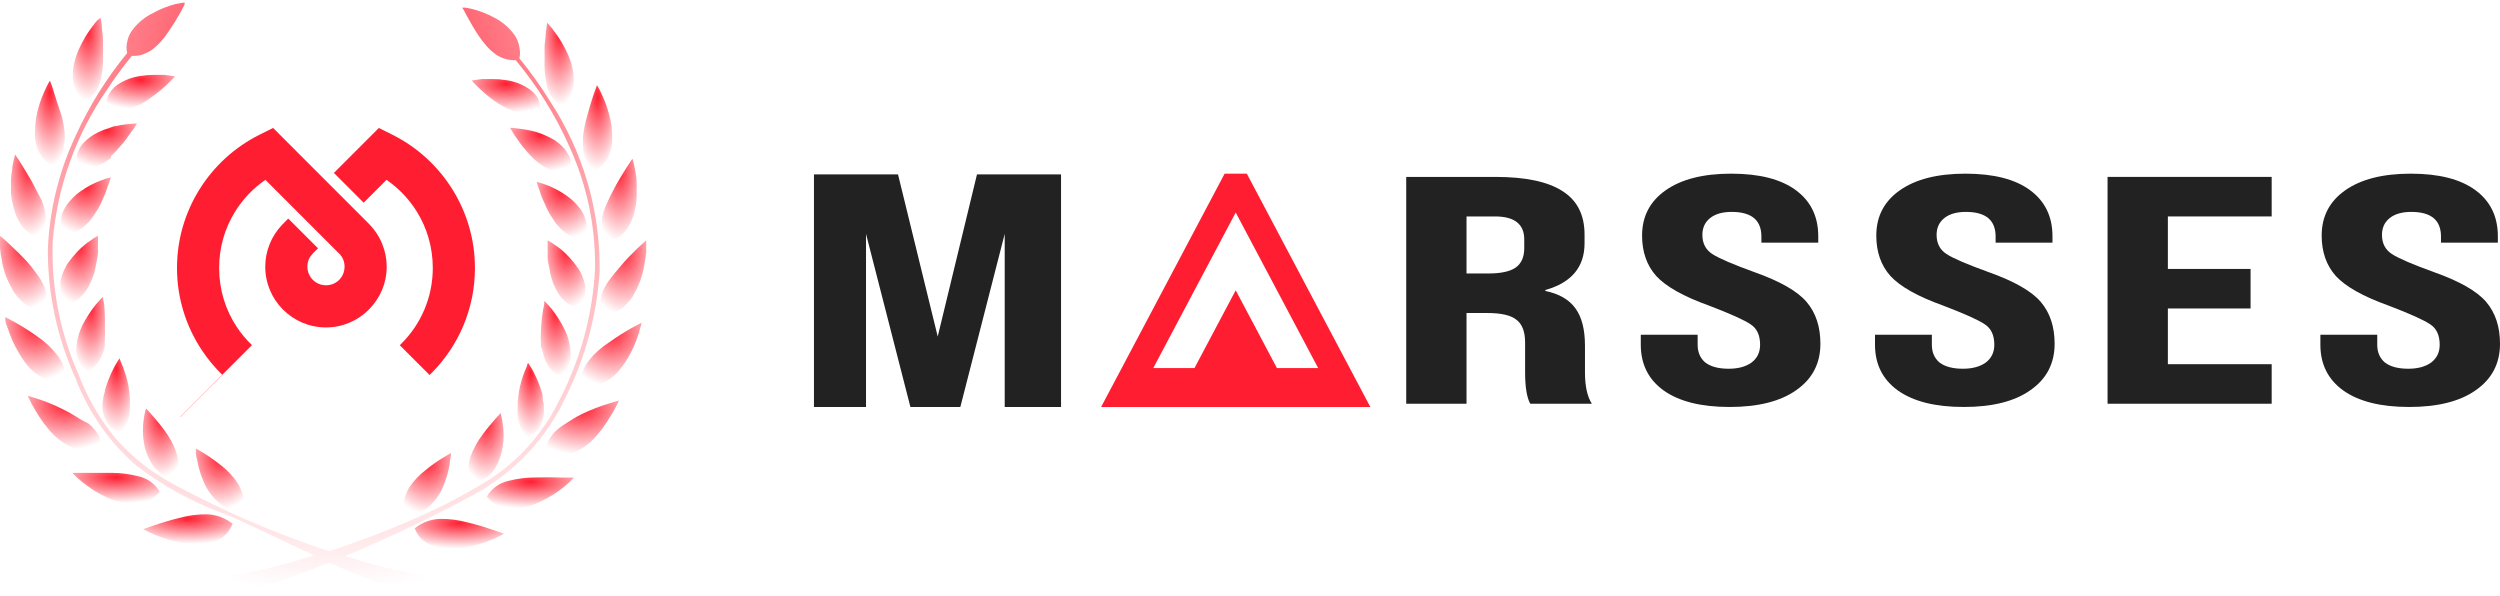 <svg width="172" height="41" viewBox="0 0 172 41" fill="none" xmlns="http://www.w3.org/2000/svg">
<path d="M165.747 28C163.791 28 162.28 27.621 161.213 26.863C160.166 26.105 159.642 25.057 159.642 23.719V23.028H163.554V23.719C163.554 24.24 163.732 24.648 164.087 24.946C164.463 25.228 164.996 25.369 165.688 25.369C166.34 25.369 166.863 25.228 167.258 24.946C167.653 24.648 167.851 24.24 167.851 23.719C167.851 23.065 167.634 22.597 167.199 22.315C166.764 22.017 165.806 21.587 164.325 21.022C162.586 20.398 161.381 19.721 160.709 18.993C160.057 18.265 159.731 17.336 159.731 16.206C159.731 14.898 160.265 13.865 161.331 13.107C162.418 12.334 163.929 11.948 165.866 11.948C167.802 11.948 169.283 12.327 170.311 13.085C171.338 13.843 171.852 14.898 171.852 16.251V16.697H167.94V16.273C167.94 15.143 167.258 14.579 165.895 14.579C165.263 14.579 164.769 14.72 164.413 15.002C164.058 15.284 163.88 15.671 163.88 16.162C163.88 16.741 164.107 17.18 164.562 17.477C165.016 17.774 165.984 18.19 167.466 18.725C169.224 19.35 170.419 20.033 171.052 20.776C171.684 21.52 172 22.478 172 23.652C172 25.005 171.447 26.068 170.34 26.841C169.254 27.613 167.723 28 165.747 28Z" fill="#222222"/>
<path d="M135.105 28C133.149 28 131.638 27.621 130.571 26.863C129.524 26.105 129 25.057 129 23.719V23.028H132.912V23.719C132.912 24.24 133.09 24.648 133.445 24.946C133.821 25.228 134.354 25.369 135.046 25.369C135.697 25.369 136.221 25.228 136.616 24.946C137.011 24.648 137.209 24.24 137.209 23.719C137.209 23.065 136.992 22.597 136.557 22.315C136.122 22.017 135.164 21.587 133.682 21.022C131.944 20.398 130.739 19.721 130.067 18.993C129.415 18.265 129.089 17.336 129.089 16.206C129.089 14.898 129.622 13.865 130.689 13.107C131.776 12.334 133.287 11.948 135.223 11.948C137.159 11.948 138.641 12.327 139.669 13.085C140.696 13.843 141.21 14.898 141.21 16.251V16.697H137.298V16.273C137.298 15.143 136.616 14.579 135.253 14.579C134.621 14.579 134.127 14.72 133.771 15.002C133.416 15.284 133.238 15.671 133.238 16.162C133.238 16.741 133.465 17.18 133.919 17.477C134.374 17.774 135.342 18.19 136.824 18.725C138.582 19.35 139.777 20.033 140.409 20.776C141.042 21.52 141.358 22.478 141.358 23.652C141.358 25.005 140.805 26.068 139.698 26.841C138.612 27.613 137.08 28 135.105 28Z" fill="#222222"/>
<path d="M156.291 27.777H145V12.171H156.291V14.891H149.149V18.503H154.839V21.223H149.149V25.057H156.291V27.777Z" fill="#222222"/>
<path d="M118.991 28C117.035 28 115.524 27.621 114.457 26.863C113.41 26.105 112.886 25.057 112.886 23.719V23.028H116.798V23.719C116.798 24.24 116.976 24.648 117.331 24.946C117.707 25.228 118.24 25.369 118.932 25.369C119.584 25.369 120.107 25.228 120.502 24.946C120.898 24.648 121.095 24.24 121.095 23.719C121.095 23.065 120.878 22.597 120.443 22.315C120.008 22.017 119.05 21.587 117.569 21.022C115.83 20.398 114.625 19.721 113.953 18.993C113.301 18.265 112.975 17.336 112.975 16.206C112.975 14.898 113.509 13.865 114.575 13.107C115.662 12.334 117.173 11.948 119.11 11.948C121.046 11.948 122.527 12.327 123.555 13.085C124.582 13.843 125.096 14.898 125.096 16.251V16.697H121.184V16.273C121.184 15.143 120.502 14.579 119.139 14.579C118.507 14.579 118.013 14.72 117.657 15.002C117.302 15.284 117.124 15.671 117.124 16.162C117.124 16.741 117.351 17.18 117.806 17.477C118.26 17.774 119.228 18.19 120.71 18.725C122.468 19.35 123.663 20.033 124.296 20.776C124.928 21.52 125.244 22.478 125.244 23.652C125.244 25.005 124.691 26.068 123.584 26.841C122.498 27.613 120.967 28 118.991 28Z" fill="#222222"/>
<path d="M100.897 27.777H96.748V12.171H102.882C104.957 12.171 106.498 12.498 107.505 13.152C108.513 13.791 109.017 14.787 109.017 16.139V16.741C109.017 18.376 108.118 19.446 106.32 19.952V20.019C107.268 20.212 107.96 20.613 108.394 21.223C108.829 21.817 109.046 22.672 109.046 23.787V25.615C109.046 26.566 109.204 27.287 109.52 27.777H105.283C105.046 27.361 104.927 26.633 104.927 25.592V23.564C104.927 22.82 104.729 22.3 104.334 22.003C103.959 21.691 103.287 21.535 102.319 21.535H100.897V27.777ZM100.897 14.891V18.815H102.408C103.258 18.815 103.88 18.681 104.275 18.413C104.67 18.131 104.868 17.685 104.868 17.076V16.474C104.868 15.418 104.196 14.891 102.853 14.891H100.897Z" fill="#222222"/>
<path d="M59.582 28H56V12H61.784L64.515 23.154L67.216 12H73V28H69.124V16.091L66.071 28H62.636L59.582 16.091V28Z" fill="#222222"/>
<path d="M85.781 11.948H84.254L75.757 28H76.686H93.346H94.278L85.781 11.948ZM87.852 25.323L85.017 19.972L82.18 25.323H79.345L85.017 14.622L90.69 25.323H87.852Z" fill="#FF1E31"/>
<path d="M16 36.034C15.742 35.832 15.455 35.67 15.148 35.556C14.862 35.454 14.562 35.396 14.258 35.383C13.612 35.376 12.968 35.459 12.345 35.632C11.694 35.785 11.081 35.986 10.612 36.139L9.856 36.407C10.105 36.545 10.36 36.67 10.622 36.781C11.211 37.035 11.828 37.221 12.459 37.336C13.169 37.479 13.902 37.459 14.603 37.278C14.923 37.208 15.219 37.056 15.464 36.838C15.709 36.621 15.893 36.344 16 36.034Z" fill="url(#paint0_radial_54_2681)"/>
<path d="M14.02 33.163C14.261 33.737 14.639 34.242 15.12 34.637C15.352 34.821 15.624 34.949 15.914 35.01C16.213 35.072 16.523 35.042 16.804 34.924C16.83 34.328 16.669 33.74 16.345 33.24C16.041 32.773 15.659 32.362 15.216 32.024C14.838 31.719 14.442 31.437 14.029 31.182C13.694 30.972 13.474 30.857 13.474 30.857C13.474 30.857 13.474 30.924 13.474 31.058C13.474 31.192 13.474 31.364 13.551 31.575C13.639 32.122 13.796 32.656 14.02 33.163Z" fill="url(#paint1_radial_54_2681)"/>
<path d="M9.359 34.637C9.675 34.633 9.986 34.557 10.268 34.414C10.55 34.272 10.796 34.066 10.986 33.814C10.669 33.296 10.16 32.924 9.57 32.78C8.945 32.614 8.302 32.531 7.656 32.532C6.995 32.532 6.325 32.532 5.828 32.532H4.986C5.039 32.602 5.1 32.666 5.168 32.723C5.282 32.838 5.445 32.991 5.656 33.163C6.168 33.582 6.731 33.935 7.33 34.216C7.966 34.508 8.66 34.651 9.359 34.637Z" fill="url(#paint2_radial_54_2681)"/>
<path d="M10.594 32.111C10.766 32.351 10.995 32.544 11.261 32.672C11.526 32.801 11.82 32.861 12.115 32.847C12.334 32.281 12.334 31.653 12.115 31.087C11.926 30.553 11.655 30.053 11.311 29.603C10.995 29.173 10.67 28.799 10.44 28.532L10.153 28.216L10.048 28.101C10.024 28.163 10.005 28.227 9.991 28.292C9.95 28.46 9.918 28.629 9.895 28.799C9.808 29.335 9.808 29.881 9.895 30.417C9.98 31.032 10.221 31.614 10.594 32.111Z" fill="url(#paint3_radial_54_2681)"/>
<path d="M2.651 27.46L1.914 27.23L2 27.431C2.057 27.555 2.153 27.737 2.268 27.948C2.383 28.158 2.536 28.407 2.699 28.665L2.967 29.058L3.043 29.154L3.139 29.278L3.34 29.527C3.821 30.134 4.46 30.597 5.187 30.866C5.49 30.975 5.815 31.008 6.134 30.961C6.453 30.914 6.755 30.79 7.015 30.599C6.883 30.008 6.543 29.485 6.058 29.125L5.598 28.895C5.464 28.799 5.321 28.713 5.177 28.627C5.034 28.541 4.88 28.445 4.727 28.359L4.287 28.139C3.759 27.873 3.212 27.646 2.651 27.46Z" fill="url(#paint4_radial_54_2681)"/>
<path d="M7.158 28.608C7.232 28.892 7.382 29.15 7.591 29.355C7.799 29.561 8.06 29.706 8.344 29.776C8.717 29.306 8.928 28.729 8.947 28.13C8.962 27.634 8.93 27.137 8.852 26.646C8.81 26.401 8.755 26.159 8.689 25.919C8.612 25.67 8.536 25.45 8.469 25.268C8.402 25.087 8.335 24.924 8.287 24.819C8.239 24.713 8.23 24.646 8.23 24.646L8.115 24.819C8.038 24.934 7.952 25.087 7.847 25.278C7.591 25.771 7.382 26.287 7.225 26.819C7.225 26.962 7.148 27.125 7.12 27.278C7.091 27.431 7.072 27.575 7.053 27.718C7.043 27.871 7.043 28.025 7.053 28.178C7.078 28.323 7.114 28.467 7.158 28.608Z" fill="url(#paint5_radial_54_2681)"/>
<path d="M1.914 25.182C2.021 25.315 2.143 25.433 2.278 25.537C2.399 25.64 2.527 25.736 2.66 25.824C2.916 26.002 3.209 26.122 3.516 26.175C3.824 26.228 4.139 26.213 4.44 26.13C4.493 25.83 4.473 25.521 4.383 25.23C4.344 25.092 4.286 24.96 4.211 24.838C4.144 24.713 4.048 24.589 3.971 24.474C3.58 23.961 3.108 23.515 2.574 23.154C2.092 22.806 1.591 22.487 1.072 22.197L0.364 21.814V22.044C0.364 22.178 0.459 22.379 0.545 22.608C0.728 23.195 0.982 23.758 1.301 24.283C1.481 24.599 1.686 24.899 1.914 25.182Z" fill="url(#paint6_radial_54_2681)"/>
<path d="M5.445 24.933C5.575 25.197 5.769 25.424 6.01 25.594C6.541 25.289 6.934 24.792 7.11 24.206C7.154 24.068 7.189 23.927 7.215 23.785C7.215 23.718 7.215 23.642 7.215 23.575V23.354C7.239 23.071 7.239 22.786 7.215 22.503C7.231 22.018 7.218 21.532 7.177 21.048C7.177 20.857 7.11 20.704 7.091 20.589V20.426L6.938 20.56C6.852 20.656 6.727 20.79 6.593 20.953C6.249 21.381 5.948 21.843 5.694 22.331C5.413 22.883 5.259 23.491 5.244 24.11C5.238 24.256 5.258 24.402 5.302 24.541C5.33 24.678 5.378 24.81 5.445 24.933Z" fill="url(#paint7_radial_54_2681)"/>
<path d="M0.823 19.852C0.897 20.004 0.987 20.149 1.091 20.283C1.192 20.411 1.3 20.532 1.416 20.646C1.63 20.875 1.892 21.051 2.184 21.162C2.476 21.273 2.789 21.316 3.101 21.288C3.211 21.008 3.253 20.706 3.225 20.407C3.203 20.265 3.171 20.124 3.129 19.986C3.129 19.843 3.034 19.709 2.976 19.575C2.84 19.292 2.674 19.026 2.479 18.78L2.172 18.369L1.856 17.995C1.416 17.517 0.9 17.039 0.593 16.742C0.287 16.445 0 16.235 0 16.235C0 16.235 0 16.57 0 17.067C0.026 17.357 0.07 17.645 0.134 17.929C0.134 18.082 0.191 18.244 0.23 18.407C0.269 18.575 0.317 18.741 0.373 18.905C0.497 19.232 0.648 19.549 0.823 19.852Z" fill="url(#paint8_radial_54_2681)"/>
<path d="M4.699 20.933C5.275 20.736 5.756 20.329 6.048 19.795C6.119 19.674 6.183 19.55 6.239 19.422C6.297 19.288 6.354 19.154 6.402 19.02C6.496 18.759 6.563 18.49 6.603 18.216C6.66 17.957 6.708 17.699 6.737 17.469C6.766 17.24 6.737 17.23 6.737 17.125C6.731 17.026 6.731 16.927 6.737 16.828C6.75 16.624 6.75 16.42 6.737 16.216C6.53 16.333 6.332 16.464 6.144 16.608C6.043 16.672 5.947 16.742 5.856 16.819L5.56 17.077C5.348 17.277 5.15 17.491 4.967 17.718C4.871 17.833 4.775 17.957 4.679 18.091L4.555 18.283C4.555 18.35 4.488 18.417 4.45 18.493C4.317 18.76 4.221 19.043 4.163 19.335C4.144 19.478 4.144 19.623 4.163 19.766C4.168 19.905 4.187 20.043 4.22 20.177C4.314 20.465 4.479 20.725 4.699 20.933Z" fill="url(#paint9_radial_54_2681)"/>
<path d="M2.373 12.838C2.23 12.55 2.067 12.263 1.905 12.005C1.742 11.746 1.598 11.507 1.483 11.306C1.225 10.895 1.043 10.636 1.043 10.636C1.043 10.636 0.948 10.952 0.852 11.45C0.852 11.699 0.775 11.995 0.756 12.311C0.747 12.474 0.747 12.637 0.756 12.799C0.747 12.971 0.747 13.144 0.756 13.316C0.789 13.666 0.856 14.012 0.957 14.35C1.039 14.686 1.171 15.009 1.349 15.306C1.501 15.582 1.716 15.817 1.975 15.995C2.234 16.173 2.531 16.288 2.842 16.33C2.925 16.201 2.992 16.063 3.043 15.919C3.082 15.781 3.108 15.64 3.12 15.498C3.172 15.213 3.172 14.921 3.12 14.636C3.062 14.331 2.972 14.033 2.852 13.747C2.67 13.421 2.517 13.125 2.373 12.838Z" fill="url(#paint10_radial_54_2681)"/>
<path d="M5.99 15.393C6.19 15.198 6.363 14.98 6.507 14.742C6.662 14.52 6.8 14.286 6.919 14.043L7.072 13.689C7.129 13.574 7.177 13.469 7.225 13.354C7.273 13.239 7.378 12.933 7.435 12.771C7.51 12.583 7.574 12.391 7.627 12.196C7.396 12.257 7.169 12.33 6.947 12.416C6.442 12.601 5.965 12.855 5.531 13.172C5.402 13.257 5.28 13.353 5.167 13.46C5.055 13.561 4.949 13.669 4.852 13.785C4.646 14.001 4.478 14.25 4.354 14.522C4.237 14.777 4.175 15.054 4.172 15.335C4.173 15.477 4.192 15.619 4.23 15.756C4.278 15.897 4.342 16.032 4.421 16.158C5.018 16.095 5.573 15.824 5.99 15.393Z" fill="url(#paint11_radial_54_2681)"/>
<path d="M4.029 11.067C4.119 10.96 4.193 10.841 4.249 10.713C4.306 10.585 4.348 10.45 4.373 10.311C4.373 10.168 4.373 10.024 4.431 9.881C4.467 9.563 4.467 9.242 4.431 8.924C4.386 8.601 4.322 8.282 4.239 7.967C4.029 7.345 3.828 6.751 3.694 6.292C3.56 5.833 3.436 5.546 3.436 5.546C3.394 5.607 3.355 5.671 3.321 5.737C3.254 5.871 3.158 6.053 3.062 6.273C2.804 6.835 2.614 7.426 2.498 8.034C2.441 8.372 2.412 8.715 2.412 9.058C2.392 9.226 2.392 9.396 2.412 9.565C2.433 9.726 2.465 9.886 2.507 10.043C2.591 10.342 2.737 10.62 2.938 10.857C3.141 11.098 3.401 11.286 3.694 11.402C3.822 11.308 3.935 11.195 4.029 11.067Z" fill="url(#paint12_radial_54_2681)"/>
<path d="M9.33 8.646L9.426 8.503H9.225L8.708 8.55C8.46 8.577 8.214 8.619 7.971 8.675C7.837 8.675 7.694 8.742 7.56 8.79L7.139 8.933C6.856 9.045 6.583 9.183 6.325 9.345C6.08 9.508 5.858 9.705 5.665 9.928C5.573 10.036 5.496 10.155 5.435 10.283C5.37 10.407 5.319 10.539 5.282 10.675C5.268 10.812 5.268 10.95 5.282 11.086C5.294 11.236 5.323 11.384 5.368 11.527C5.684 11.589 6.01 11.589 6.325 11.527C6.604 11.464 6.872 11.361 7.12 11.22L7.464 10.991L7.627 10.866L7.656 10.713C7.861 10.536 8.05 10.34 8.22 10.129C8.394 9.947 8.554 9.752 8.699 9.546L8.794 9.402C8.829 9.363 8.861 9.321 8.89 9.278L9.062 9.029C9.206 8.866 9.282 8.732 9.33 8.646Z" fill="url(#paint13_radial_54_2681)"/>
<path d="M5.857 6.952C6.121 6.823 6.348 6.629 6.517 6.388C6.692 6.16 6.819 5.9 6.89 5.622C7.052 5.014 7.12 4.385 7.091 3.756C7.091 3.593 7.091 3.431 7.091 3.277V2.818C7.091 2.522 7.043 2.244 7.015 2.005C7.015 1.536 6.909 1.23 6.909 1.23L6.699 1.392C6.569 1.538 6.447 1.692 6.335 1.852C6.167 2.073 6.01 2.303 5.866 2.541C5.699 2.822 5.549 3.113 5.416 3.411C5.279 3.719 5.173 4.04 5.101 4.368C5.028 4.682 4.996 5.004 5.005 5.325C5.013 5.644 5.095 5.956 5.242 6.238C5.39 6.52 5.6 6.764 5.857 6.952Z" fill="url(#paint14_radial_54_2681)"/>
<path d="M10.527 6.608C10.736 6.463 10.938 6.307 11.13 6.139C11.311 5.976 11.474 5.833 11.608 5.699L11.924 5.383L12.039 5.258C12.039 5.258 11.761 5.201 11.321 5.153C11.11 5.153 10.861 5.153 10.584 5.153C10.292 5.152 10.001 5.175 9.713 5.22C9.111 5.296 8.537 5.516 8.039 5.861C7.818 6.031 7.632 6.242 7.493 6.483C7.366 6.742 7.307 7.028 7.321 7.316C7.875 7.557 8.497 7.588 9.072 7.402C9.34 7.328 9.598 7.218 9.838 7.077C10.082 6.944 10.313 6.786 10.527 6.608Z" fill="url(#paint15_radial_54_2681)"/>
<path d="M9.359 32.015C11.186 33.425 13.22 34.545 15.388 35.336C17.12 36.034 19.34 37.173 21.599 38.206C19.749 38.8 17.863 39.273 15.953 39.623C15.742 39.623 16.823 40.762 17.034 40.704C18.9 40.139 20.804 39.45 22.67 38.694C24.494 39.598 26.423 40.273 28.412 40.704C28.623 40.704 29.273 39.623 29.063 39.584C27.264 39.266 25.489 38.821 23.752 38.254C26.75 37.008 29.682 35.609 32.536 34.063C35.328 32.579 37.561 30.228 38.9 27.364C40.258 24.658 41.059 21.706 41.254 18.685C41.314 14.535 40.131 10.463 37.857 6.991C37.218 5.951 36.508 4.957 35.733 4.014C35.79 3.766 35.79 3.507 35.733 3.258C35.69 2.957 35.578 2.669 35.407 2.416C35.041 1.908 34.559 1.494 34.001 1.211C33.521 0.948 33.01 0.749 32.479 0.617C32.309 0.575 32.136 0.543 31.962 0.522H31.819C31.819 0.522 31.819 0.598 31.886 0.656L32.125 1.105C32.37 1.568 32.638 2.019 32.929 2.455C33.091 2.699 33.27 2.933 33.465 3.153C33.56 3.258 33.656 3.364 33.761 3.459L34.087 3.727C34.314 3.884 34.566 4.001 34.833 4.072C35.045 4.129 35.265 4.151 35.484 4.139C36.98 5.937 38.22 7.934 39.168 10.072C40.382 12.718 40.987 15.602 40.939 18.512C40.769 21.734 39.897 24.879 38.383 27.728C37.293 29.895 35.641 31.729 33.599 33.039C31.734 34.189 29.779 35.184 27.752 36.015C26.24 36.666 24.45 37.326 22.642 37.929C18.926 36.702 15.327 35.149 11.885 33.288C10.399 32.483 9.064 31.424 7.943 30.159C6.87 28.85 6.017 27.376 5.416 25.795C4.126 22.903 3.514 19.754 3.627 16.589C3.938 12.851 5.225 9.261 7.359 6.177C7.887 5.368 8.459 4.589 9.072 3.842C9.284 3.853 9.497 3.833 9.704 3.785C9.968 3.704 10.22 3.585 10.45 3.431C10.555 3.345 10.67 3.258 10.766 3.163C10.875 3.068 10.977 2.966 11.072 2.857C11.266 2.636 11.445 2.403 11.608 2.158C11.908 1.723 12.186 1.272 12.44 0.809C12.546 0.617 12.622 0.464 12.68 0.349L12.718 0.187H12.574L12.058 0.282C11.524 0.423 11.01 0.629 10.527 0.895C9.955 1.174 9.459 1.588 9.082 2.101C8.91 2.339 8.795 2.614 8.747 2.904C8.69 3.15 8.69 3.405 8.747 3.651C7.326 5.385 6.135 7.295 5.206 9.335C4.058 11.779 3.407 14.427 3.292 17.125C3.279 20.204 3.931 23.25 5.206 26.053C6.077 28.353 7.504 30.401 9.359 32.015Z" fill="url(#paint16_radial_54_2681)"/>
<path d="M32.077 37.651C32.708 37.535 33.324 37.349 33.914 37.096C34.176 36.986 34.432 36.861 34.68 36.723L33.914 36.455C33.455 36.302 32.842 36.101 32.192 35.948C31.569 35.776 30.924 35.692 30.278 35.699C29.971 35.708 29.667 35.766 29.378 35.871C29.073 35.982 28.788 36.144 28.536 36.35C28.646 36.663 28.835 36.942 29.085 37.16C29.334 37.378 29.637 37.528 29.962 37.594C30.654 37.77 31.377 37.79 32.077 37.651Z" fill="url(#paint17_radial_54_2681)"/>
<path d="M28.594 35.326C28.884 35.265 29.156 35.137 29.388 34.953C29.869 34.558 30.247 34.052 30.489 33.479C30.703 32.969 30.857 32.436 30.948 31.89C30.948 31.68 31.005 31.498 31.024 31.364C31.044 31.23 31.024 31.173 31.024 31.173C31.024 31.173 30.804 31.288 30.47 31.498C30.054 31.75 29.658 32.031 29.283 32.34C28.839 32.68 28.454 33.091 28.144 33.556C27.848 34.065 27.711 34.652 27.752 35.24C28.018 35.348 28.311 35.378 28.594 35.326Z" fill="url(#paint18_radial_54_2681)"/>
<path d="M36.852 32.848C36.206 32.846 35.563 32.93 34.938 33.096C34.637 33.167 34.354 33.299 34.105 33.483C33.857 33.667 33.648 33.9 33.493 34.168C33.684 34.421 33.929 34.626 34.211 34.769C34.493 34.911 34.804 34.987 35.12 34.991C35.82 34.995 36.51 34.838 37.139 34.532C37.745 34.257 38.311 33.903 38.824 33.479C39.034 33.307 39.197 33.154 39.312 33.039L39.493 32.857H38.661C38.192 32.838 37.522 32.828 36.852 32.848Z" fill="url(#paint19_radial_54_2681)"/>
<path d="M32.393 33.163C32.688 33.176 32.981 33.116 33.247 32.987C33.512 32.858 33.742 32.666 33.914 32.426C34.277 31.927 34.507 31.345 34.584 30.733C34.672 30.197 34.672 29.651 34.584 29.115C34.561 28.945 34.529 28.776 34.489 28.608L34.45 28.417L34.345 28.532L34.058 28.848C33.819 29.115 33.503 29.489 33.187 29.919C32.844 30.371 32.57 30.871 32.374 31.403C32.165 31.972 32.172 32.598 32.393 33.163Z" fill="url(#paint20_radial_54_2681)"/>
<path d="M41.149 29.852L41.35 29.604L41.446 29.479L41.513 29.383C41.608 29.25 41.704 29.116 41.781 28.991C41.857 28.867 42.096 28.484 42.221 28.273C42.345 28.063 42.422 27.881 42.489 27.757C42.556 27.632 42.575 27.556 42.575 27.556L41.819 27.785C41.259 27.956 40.712 28.168 40.183 28.417C40.029 28.484 39.886 28.561 39.742 28.637C39.599 28.714 39.436 28.809 39.293 28.905C39.149 29.001 39.005 29.077 38.871 29.173C38.735 29.257 38.604 29.349 38.479 29.45C37.993 29.811 37.654 30.334 37.522 30.924C37.78 31.118 38.083 31.243 38.403 31.288C38.722 31.333 39.048 31.297 39.35 31.183C40.061 30.913 40.683 30.453 41.149 29.852Z" fill="url(#paint21_radial_54_2681)"/>
<path d="M37.322 27.135C37.171 26.601 36.966 26.085 36.709 25.594C36.628 25.436 36.539 25.283 36.441 25.135L36.326 24.962C36.308 25.021 36.285 25.079 36.259 25.135C36.259 25.24 36.154 25.393 36.087 25.575C36.001 25.79 35.927 26.011 35.867 26.235C35.796 26.474 35.742 26.717 35.704 26.962C35.626 27.456 35.594 27.956 35.609 28.455C35.629 29.049 35.84 29.619 36.212 30.082C36.485 30.001 36.732 29.848 36.928 29.639C37.123 29.431 37.259 29.174 37.322 28.895C37.364 28.751 37.396 28.604 37.417 28.455C37.427 28.305 37.427 28.155 37.417 28.006C37.417 27.852 37.417 27.709 37.35 27.565C37.349 27.421 37.34 27.277 37.322 27.135Z" fill="url(#paint22_radial_54_2681)"/>
<path d="M44.096 22.426L44.144 22.197L43.436 22.579C42.917 22.869 42.416 23.189 41.934 23.536C41.391 23.878 40.909 24.308 40.508 24.809C40.421 24.929 40.342 25.054 40.269 25.182C40.194 25.305 40.136 25.437 40.096 25.575C40.006 25.866 39.986 26.174 40.039 26.474C40.34 26.557 40.655 26.573 40.963 26.52C41.271 26.467 41.563 26.347 41.819 26.168C41.953 26.082 42.077 25.986 42.211 25.881C42.339 25.773 42.457 25.654 42.565 25.527C42.781 25.263 42.98 24.985 43.159 24.694C43.478 24.169 43.732 23.607 43.915 23.02C44.02 22.761 44.02 22.56 44.096 22.426Z" fill="url(#paint23_radial_54_2681)"/>
<path d="M38.498 25.91C38.737 25.738 38.93 25.511 39.063 25.249C39.129 25.123 39.178 24.987 39.207 24.847C39.25 24.708 39.27 24.562 39.264 24.417C39.258 23.801 39.111 23.196 38.834 22.646C38.584 22.149 38.286 21.678 37.944 21.24C37.8 21.077 37.685 20.943 37.589 20.847L37.446 20.704V20.876C37.446 20.981 37.389 21.144 37.36 21.335C37.284 21.817 37.236 22.303 37.216 22.79C37.193 23.073 37.193 23.358 37.216 23.642V23.862C37.244 23.947 37.28 24.031 37.322 24.11C37.343 24.254 37.378 24.395 37.427 24.532C37.594 25.111 37.978 25.605 38.498 25.91Z" fill="url(#paint24_radial_54_2681)"/>
<path d="M42.651 18.369C42.537 18.496 42.431 18.621 42.336 18.742L42.029 19.125C41.834 19.37 41.667 19.636 41.532 19.919C41.467 20.05 41.415 20.188 41.379 20.33C41.332 20.467 41.3 20.608 41.283 20.752C41.251 21.051 41.293 21.353 41.407 21.632C41.716 21.652 42.025 21.603 42.312 21.487C42.599 21.371 42.855 21.192 43.063 20.962C43.179 20.848 43.288 20.726 43.388 20.598C43.492 20.464 43.582 20.32 43.656 20.168C43.825 19.861 43.969 19.541 44.087 19.211C44.144 19.048 44.183 18.876 44.23 18.713C44.278 18.55 44.297 18.388 44.326 18.235C44.385 17.95 44.43 17.663 44.46 17.373C44.46 16.876 44.46 16.541 44.46 16.541C44.46 16.541 44.211 16.742 43.867 17.077C43.522 17.412 43.063 17.861 42.651 18.369Z" fill="url(#paint25_radial_54_2681)"/>
<path d="M40.192 20.493C40.233 20.36 40.256 20.221 40.259 20.082C40.278 19.939 40.278 19.794 40.259 19.651C40.2 19.356 40.103 19.07 39.972 18.799C39.933 18.735 39.898 18.667 39.867 18.599C39.828 18.531 39.783 18.467 39.733 18.407C39.648 18.277 39.555 18.153 39.455 18.034C39.272 17.807 39.074 17.593 38.862 17.393C38.768 17.301 38.669 17.215 38.565 17.134C38.474 17.058 38.379 16.988 38.278 16.924C38.086 16.781 37.884 16.65 37.675 16.532C37.675 16.532 37.675 16.771 37.675 17.144C37.686 17.243 37.686 17.342 37.675 17.441C37.675 17.546 37.675 17.661 37.675 17.776C37.675 17.89 37.752 18.273 37.809 18.532C37.849 18.806 37.916 19.075 38.01 19.335C38.01 19.469 38.116 19.603 38.173 19.737C38.229 19.866 38.293 19.99 38.364 20.11C38.676 20.66 39.192 21.066 39.8 21.24C39.995 21.03 40.13 20.773 40.192 20.493Z" fill="url(#paint26_radial_54_2681)"/>
<path d="M41.436 14.924C41.384 15.205 41.384 15.494 41.436 15.775C41.461 15.919 41.5 16.06 41.551 16.197C41.602 16.341 41.67 16.479 41.752 16.608C42.063 16.565 42.361 16.45 42.62 16.273C42.879 16.095 43.093 15.859 43.245 15.584C43.421 15.286 43.553 14.963 43.637 14.627C43.726 14.289 43.78 13.943 43.8 13.594C43.81 13.421 43.81 13.249 43.8 13.077C43.81 12.914 43.81 12.751 43.8 12.589C43.8 12.273 43.743 11.976 43.704 11.727C43.609 11.23 43.513 10.914 43.513 10.914C43.513 10.914 43.331 11.172 43.073 11.584C42.948 11.775 42.805 12.015 42.642 12.283C42.48 12.55 42.326 12.828 42.183 13.115C42.039 13.402 41.877 13.699 41.752 13.995C41.613 14.292 41.508 14.604 41.436 14.924Z" fill="url(#paint27_radial_54_2681)"/>
<path d="M40.192 14.838C40.068 14.566 39.9 14.317 39.695 14.101C39.599 13.983 39.494 13.874 39.379 13.775C39.264 13.671 39.143 13.575 39.015 13.488C38.579 13.172 38.102 12.915 37.599 12.723C37.197 12.579 36.919 12.512 36.919 12.512C36.972 12.704 37.036 12.893 37.111 13.077C37.17 13.278 37.24 13.476 37.321 13.67C37.366 13.784 37.417 13.896 37.474 14.005L37.628 14.359C37.747 14.602 37.884 14.835 38.039 15.058C38.18 15.295 38.35 15.514 38.546 15.708C38.968 16.139 39.526 16.409 40.125 16.474C40.201 16.346 40.265 16.211 40.317 16.072C40.35 15.934 40.369 15.793 40.374 15.651C40.371 15.37 40.309 15.093 40.192 14.838Z" fill="url(#paint28_radial_54_2681)"/>
<path d="M41.072 5.862L40.804 6.608C40.651 7.067 40.479 7.661 40.307 8.302C40.23 8.618 40.173 8.933 40.125 9.259C40.089 9.577 40.089 9.898 40.125 10.216C40.125 10.359 40.125 10.503 40.182 10.646C40.237 10.926 40.352 11.19 40.517 11.421C40.606 11.544 40.709 11.657 40.824 11.756C41.115 11.637 41.374 11.45 41.58 11.211C41.777 10.973 41.921 10.696 42.001 10.398C42.049 10.241 42.087 10.081 42.115 9.919C42.13 9.75 42.13 9.581 42.115 9.412C42.115 9.069 42.086 8.726 42.029 8.388C41.909 7.781 41.719 7.191 41.465 6.627C41.369 6.407 41.273 6.216 41.206 6.091C41.167 6.012 41.122 5.935 41.072 5.862Z" fill="url(#paint29_radial_54_2681)"/>
<path d="M39.072 10.598C39.012 10.471 38.935 10.351 38.843 10.244C38.648 10.023 38.426 9.827 38.183 9.66C37.923 9.501 37.651 9.363 37.369 9.249L36.948 9.096L36.537 8.991C36.294 8.934 36.048 8.893 35.8 8.866L35.283 8.799H35.082L35.178 8.933C35.246 9.066 35.322 9.194 35.407 9.316C35.461 9.399 35.518 9.478 35.58 9.555L35.675 9.689L35.771 9.833C35.916 10.037 36.072 10.231 36.24 10.416C36.413 10.625 36.602 10.82 36.805 11L36.967 11.134L37.13 11.259C37.237 11.346 37.352 11.423 37.474 11.488C37.722 11.629 37.99 11.732 38.269 11.794C38.584 11.863 38.91 11.863 39.226 11.794C39.273 11.655 39.302 11.511 39.312 11.364C39.313 11.225 39.294 11.086 39.254 10.952C39.21 10.827 39.149 10.708 39.072 10.598Z" fill="url(#paint30_radial_54_2681)"/>
<path d="M38.652 7.268C38.9 7.078 39.102 6.835 39.244 6.557C39.387 6.279 39.465 5.973 39.475 5.66C39.487 5.339 39.458 5.017 39.389 4.703C39.316 4.375 39.21 4.054 39.073 3.746C38.94 3.447 38.79 3.157 38.623 2.876C38.479 2.638 38.323 2.408 38.154 2.187C38.042 2.027 37.92 1.873 37.79 1.727L37.647 1.565C37.647 1.565 37.589 1.88 37.542 2.34C37.542 2.579 37.484 2.856 37.465 3.153V3.612C37.465 3.766 37.465 3.928 37.465 4.091C37.429 4.735 37.494 5.381 37.656 6.005C37.732 6.281 37.858 6.541 38.03 6.77C38.199 6.979 38.411 7.149 38.652 7.268Z" fill="url(#paint31_radial_54_2681)"/>
<path d="M36.441 6.148C35.947 5.801 35.375 5.581 34.776 5.507C34.488 5.462 34.197 5.439 33.905 5.44C33.631 5.44 33.382 5.44 33.159 5.44C32.728 5.488 32.45 5.545 32.45 5.545L32.565 5.67L32.881 5.986C33.015 6.12 33.178 6.263 33.359 6.426C33.541 6.588 33.742 6.742 33.953 6.895C34.173 7.061 34.406 7.209 34.651 7.335C34.893 7.472 35.15 7.582 35.417 7.66C35.992 7.841 36.613 7.81 37.168 7.574C37.182 7.286 37.123 7 36.996 6.742C36.853 6.508 36.664 6.306 36.441 6.148Z" fill="url(#paint32_radial_54_2681)"/>
<path d="M25.022 13.945L26.593 12.374C27.434 12.953 28.148 13.704 28.688 14.575C29.378 15.691 29.776 17.014 29.776 18.437C29.776 20.467 28.953 22.304 27.623 23.634C27.584 23.673 27.545 23.712 27.505 23.75L29.555 25.801C29.595 25.762 29.634 25.724 29.674 25.685C31.528 23.831 32.676 21.268 32.676 18.438C32.676 16.47 32.115 14.627 31.145 13.058C30.146 11.444 28.711 10.126 27.002 9.272L26.065 8.804L22.972 11.897L25.022 13.947V13.945Z" fill="#FF1E31"/>
<path d="M21.148 18.349C21.148 18.174 21.179 18.014 21.235 17.874C21.364 17.549 21.64 17.328 21.881 17.087L19.831 15.037C19.687 15.182 19.547 15.327 19.403 15.471C19.04 15.852 18.749 16.301 18.551 16.799C18.356 17.285 18.249 17.809 18.249 18.349C18.249 19.503 18.716 20.547 19.473 21.303C20.229 22.059 21.273 22.527 22.427 22.527C23.581 22.527 24.62 22.059 25.376 21.303C26.165 20.498 26.605 19.482 26.605 18.349C26.605 17.809 26.498 17.285 26.303 16.799C26.157 16.431 25.959 16.09 25.719 15.783C25.527 15.536 25.289 15.304 25.068 15.083L23.452 13.467L18.788 8.803L17.851 9.271C16.142 10.125 14.706 11.442 13.708 13.057C12.737 14.626 12.177 16.47 12.177 18.436C12.177 20.509 12.8 22.444 13.868 24.065C14.279 24.69 14.758 25.267 15.292 25.787L17.335 23.744C16.938 23.363 16.583 22.94 16.28 22.479C15.519 21.326 15.077 19.937 15.077 18.436C15.077 17.013 15.475 15.691 16.166 14.574C16.704 13.703 17.419 12.953 18.26 12.373L20.377 14.491L21.401 15.515L22.426 16.541L23.282 17.397L23.286 17.394L23.355 17.463C23.467 17.582 23.557 17.721 23.619 17.873C23.675 18.013 23.706 18.173 23.706 18.348C23.706 18.704 23.564 19.025 23.334 19.256C23.103 19.486 22.783 19.627 22.427 19.627C22.071 19.627 21.754 19.483 21.523 19.253C21.291 19.021 21.148 18.701 21.148 18.348V18.349Z" fill="#FF1E31"/>
<path d="M15.291 25.787L12.392 28.687H12.411L15.31 25.787H15.291Z" fill="#FF1E31"/>
<defs>
<radialGradient id="paint0_radial_54_2681" cx="0" cy="0" r="1" gradientUnits="userSpaceOnUse" gradientTransform="translate(12.928 35.676) rotate(90) scale(1.754 5.262)">
<stop stop-color="#FF1E31"/>
<stop offset="1" stop-color="#FF1E31" stop-opacity="0"/>
</radialGradient>
<radialGradient id="paint1_radial_54_2681" cx="0" cy="0" r="1" gradientUnits="userSpaceOnUse" gradientTransform="translate(15.14 31.457) rotate(90) scale(3.584 2.855)">
<stop stop-color="#FF1E31"/>
<stop offset="1" stop-color="#FF1E31" stop-opacity="0"/>
</radialGradient>
<radialGradient id="paint2_radial_54_2681" cx="0" cy="0" r="1" gradientUnits="userSpaceOnUse" gradientTransform="translate(7.986 32.834) rotate(90) scale(1.804 5.139)">
<stop stop-color="#FF1E31"/>
<stop offset="1" stop-color="#FF1E31" stop-opacity="0"/>
</radialGradient>
<radialGradient id="paint3_radial_54_2681" cx="0" cy="0" r="1" gradientUnits="userSpaceOnUse" gradientTransform="translate(11.055 28.782) rotate(90) scale(4.067 2.098)">
<stop stop-color="#FF1E31"/>
<stop offset="1" stop-color="#FF1E31" stop-opacity="0"/>
</radialGradient>
<radialGradient id="paint4_radial_54_2681" cx="0" cy="0" r="1" gradientUnits="userSpaceOnUse" gradientTransform="translate(4.464 27.768) rotate(90) scale(3.214 4.369)">
<stop stop-color="#FF1E31"/>
<stop offset="1" stop-color="#FF1E31" stop-opacity="0"/>
</radialGradient>
<radialGradient id="paint5_radial_54_2681" cx="0" cy="0" r="1" gradientUnits="userSpaceOnUse" gradientTransform="translate(7.998 25.382) rotate(90) scale(4.393 1.632)">
<stop stop-color="#FF1E31"/>
<stop offset="1" stop-color="#FF1E31" stop-opacity="0"/>
</radialGradient>
<radialGradient id="paint6_radial_54_2681" cx="0" cy="0" r="1" gradientUnits="userSpaceOnUse" gradientTransform="translate(2.416 22.444) rotate(90) scale(3.762 3.517)">
<stop stop-color="#FF1E31"/>
<stop offset="1" stop-color="#FF1E31" stop-opacity="0"/>
</radialGradient>
<radialGradient id="paint7_radial_54_2681" cx="0" cy="0" r="1" gradientUnits="userSpaceOnUse" gradientTransform="translate(6.238 21.168) rotate(90) scale(4.426 1.705)">
<stop stop-color="#FF1E31"/>
<stop offset="1" stop-color="#FF1E31" stop-opacity="0"/>
</radialGradient>
<radialGradient id="paint8_radial_54_2681" cx="0" cy="0" r="1" gradientUnits="userSpaceOnUse" gradientTransform="translate(1.617 16.961) rotate(90) scale(4.335 2.769)">
<stop stop-color="#FF1E31"/>
<stop offset="1" stop-color="#FF1E31" stop-opacity="0"/>
</radialGradient>
<radialGradient id="paint9_radial_54_2681" cx="0" cy="0" r="1" gradientUnits="userSpaceOnUse" gradientTransform="translate(5.449 16.893) rotate(90) scale(4.041 2.228)">
<stop stop-color="#FF1E31"/>
<stop offset="1" stop-color="#FF1E31" stop-opacity="0"/>
</radialGradient>
<radialGradient id="paint10_radial_54_2681" cx="0" cy="0" r="1" gradientUnits="userSpaceOnUse" gradientTransform="translate(1.954 11.453) rotate(90) scale(4.877 2.064)">
<stop stop-color="#FF1E31"/>
<stop offset="1" stop-color="#FF1E31" stop-opacity="0"/>
</radialGradient>
<radialGradient id="paint11_radial_54_2681" cx="0" cy="0" r="1" gradientUnits="userSpaceOnUse" gradientTransform="translate(5.9 12.765) rotate(90) scale(3.393 2.959)">
<stop stop-color="#FF1E31"/>
<stop offset="1" stop-color="#FF1E31" stop-opacity="0"/>
</radialGradient>
<radialGradient id="paint12_radial_54_2681" cx="0" cy="0" r="1" gradientUnits="userSpaceOnUse" gradientTransform="translate(3.427 6.386) rotate(90) scale(5.016 1.765)">
<stop stop-color="#FF1E31"/>
<stop offset="1" stop-color="#FF1E31" stop-opacity="0"/>
</radialGradient>
<radialGradient id="paint13_radial_54_2681" cx="0" cy="0" r="1" gradientUnits="userSpaceOnUse" gradientTransform="translate(7.349 8.943) rotate(90) scale(2.631 3.559)">
<stop stop-color="#FF1E31"/>
<stop offset="1" stop-color="#FF1E31" stop-opacity="0"/>
</radialGradient>
<radialGradient id="paint14_radial_54_2681" cx="0" cy="0" r="1" gradientUnits="userSpaceOnUse" gradientTransform="translate(6.05 2.051) rotate(90) scale(4.902 1.794)">
<stop stop-color="#FF1E31"/>
<stop offset="1" stop-color="#FF1E31" stop-opacity="0"/>
</radialGradient>
<radialGradient id="paint15_radial_54_2681" cx="0" cy="0" r="1" gradientUnits="userSpaceOnUse" gradientTransform="translate(9.679 5.493) rotate(90) scale(2.029 4.043)">
<stop stop-color="#FF1E31"/>
<stop offset="1" stop-color="#FF1E31" stop-opacity="0"/>
</radialGradient>
<radialGradient id="paint16_radial_54_2681" cx="0" cy="0" r="1" gradientUnits="userSpaceOnUse" gradientTransform="translate(22.274 6) rotate(90) scale(34.706 32.518)">
<stop stop-color="#FF1E31"/>
<stop offset="1" stop-color="#FF1E31" stop-opacity="0"/>
</radialGradient>
<radialGradient id="paint17_radial_54_2681" cx="0" cy="0" r="1" gradientUnits="userSpaceOnUse" gradientTransform="translate(31.608 35.992) rotate(90) scale(1.751 5.262)">
<stop stop-color="#FF1E31"/>
<stop offset="1" stop-color="#FF1E31" stop-opacity="0"/>
</radialGradient>
<radialGradient id="paint18_radial_54_2681" cx="0" cy="0" r="1" gradientUnits="userSpaceOnUse" gradientTransform="translate(29.389 31.772) rotate(90) scale(3.579 2.817)">
<stop stop-color="#FF1E31"/>
<stop offset="1" stop-color="#FF1E31" stop-opacity="0"/>
</radialGradient>
<radialGradient id="paint19_radial_54_2681" cx="0" cy="0" r="1" gradientUnits="userSpaceOnUse" gradientTransform="translate(36.493 33.146) rotate(90) scale(1.845 5.139)">
<stop stop-color="#FF1E31"/>
<stop offset="1" stop-color="#FF1E31" stop-opacity="0"/>
</radialGradient>
<radialGradient id="paint20_radial_54_2681" cx="0" cy="0" r="1" gradientUnits="userSpaceOnUse" gradientTransform="translate(33.436 29.098) rotate(90) scale(4.067 2.079)">
<stop stop-color="#FF1E31"/>
<stop offset="1" stop-color="#FF1E31" stop-opacity="0"/>
</radialGradient>
<radialGradient id="paint21_radial_54_2681" cx="0" cy="0" r="1" gradientUnits="userSpaceOnUse" gradientTransform="translate(40.049 28.094) rotate(90) scale(3.213 4.328)">
<stop stop-color="#FF1E31"/>
<stop offset="1" stop-color="#FF1E31" stop-opacity="0"/>
</radialGradient>
<radialGradient id="paint22_radial_54_2681" cx="0" cy="0" r="1" gradientUnits="userSpaceOnUse" gradientTransform="translate(36.515 25.697) rotate(90) scale(4.385 1.558)">
<stop stop-color="#FF1E31"/>
<stop offset="1" stop-color="#FF1E31" stop-opacity="0"/>
</radialGradient>
<radialGradient id="paint23_radial_54_2681" cx="0" cy="0" r="1" gradientUnits="userSpaceOnUse" gradientTransform="translate(42.077 22.821) rotate(90) scale(3.729 3.541)">
<stop stop-color="#FF1E31"/>
<stop offset="1" stop-color="#FF1E31" stop-opacity="0"/>
</radialGradient>
<radialGradient id="paint24_radial_54_2681" cx="0" cy="0" r="1" gradientUnits="userSpaceOnUse" gradientTransform="translate(38.232 21.451) rotate(90) scale(4.459 1.77)">
<stop stop-color="#FF1E31"/>
<stop offset="1" stop-color="#FF1E31" stop-opacity="0"/>
</radialGradient>
<radialGradient id="paint25_radial_54_2681" cx="0" cy="0" r="1" gradientUnits="userSpaceOnUse" gradientTransform="translate(42.866 17.272) rotate(90) scale(4.364 2.73)">
<stop stop-color="#FF1E31"/>
<stop offset="1" stop-color="#FF1E31" stop-opacity="0"/>
</radialGradient>
<radialGradient id="paint26_radial_54_2681" cx="0" cy="0" r="1" gradientUnits="userSpaceOnUse" gradientTransform="translate(38.974 17.207) rotate(90) scale(4.033 2.225)">
<stop stop-color="#FF1E31"/>
<stop offset="1" stop-color="#FF1E31" stop-opacity="0"/>
</radialGradient>
<radialGradient id="paint27_radial_54_2681" cx="0" cy="0" r="1" gradientUnits="userSpaceOnUse" gradientTransform="translate(42.602 11.731) rotate(90) scale(4.877 2.064)">
<stop stop-color="#FF1E31"/>
<stop offset="1" stop-color="#FF1E31" stop-opacity="0"/>
</radialGradient>
<radialGradient id="paint28_radial_54_2681" cx="0" cy="0" r="1" gradientUnits="userSpaceOnUse" gradientTransform="translate(38.647 13.081) rotate(90) scale(3.393 2.959)">
<stop stop-color="#FF1E31"/>
<stop offset="1" stop-color="#FF1E31" stop-opacity="0"/>
</radialGradient>
<radialGradient id="paint29_radial_54_2681" cx="0" cy="0" r="1" gradientUnits="userSpaceOnUse" gradientTransform="translate(41.112 6.707) rotate(90) scale(5.049 1.737)">
<stop stop-color="#FF1E31"/>
<stop offset="1" stop-color="#FF1E31" stop-opacity="0"/>
</radialGradient>
<radialGradient id="paint30_radial_54_2681" cx="0" cy="0" r="1" gradientUnits="userSpaceOnUse" gradientTransform="translate(37.197 9.236) rotate(90) scale(2.609 3.623)">
<stop stop-color="#FF1E31"/>
<stop offset="1" stop-color="#FF1E31" stop-opacity="0"/>
</radialGradient>
<radialGradient id="paint31_radial_54_2681" cx="0" cy="0" r="1" gradientUnits="userSpaceOnUse" gradientTransform="translate(38.466 2.383) rotate(90) scale(4.885 1.732)">
<stop stop-color="#FF1E31"/>
<stop offset="1" stop-color="#FF1E31" stop-opacity="0"/>
</radialGradient>
<radialGradient id="paint32_radial_54_2681" cx="0" cy="0" r="1" gradientUnits="userSpaceOnUse" gradientTransform="translate(34.81 5.775) rotate(90) scale(2.001 4.043)">
<stop stop-color="#FF1E31"/>
<stop offset="1" stop-color="#FF1E31" stop-opacity="0"/>
</radialGradient>
</defs>
</svg>

